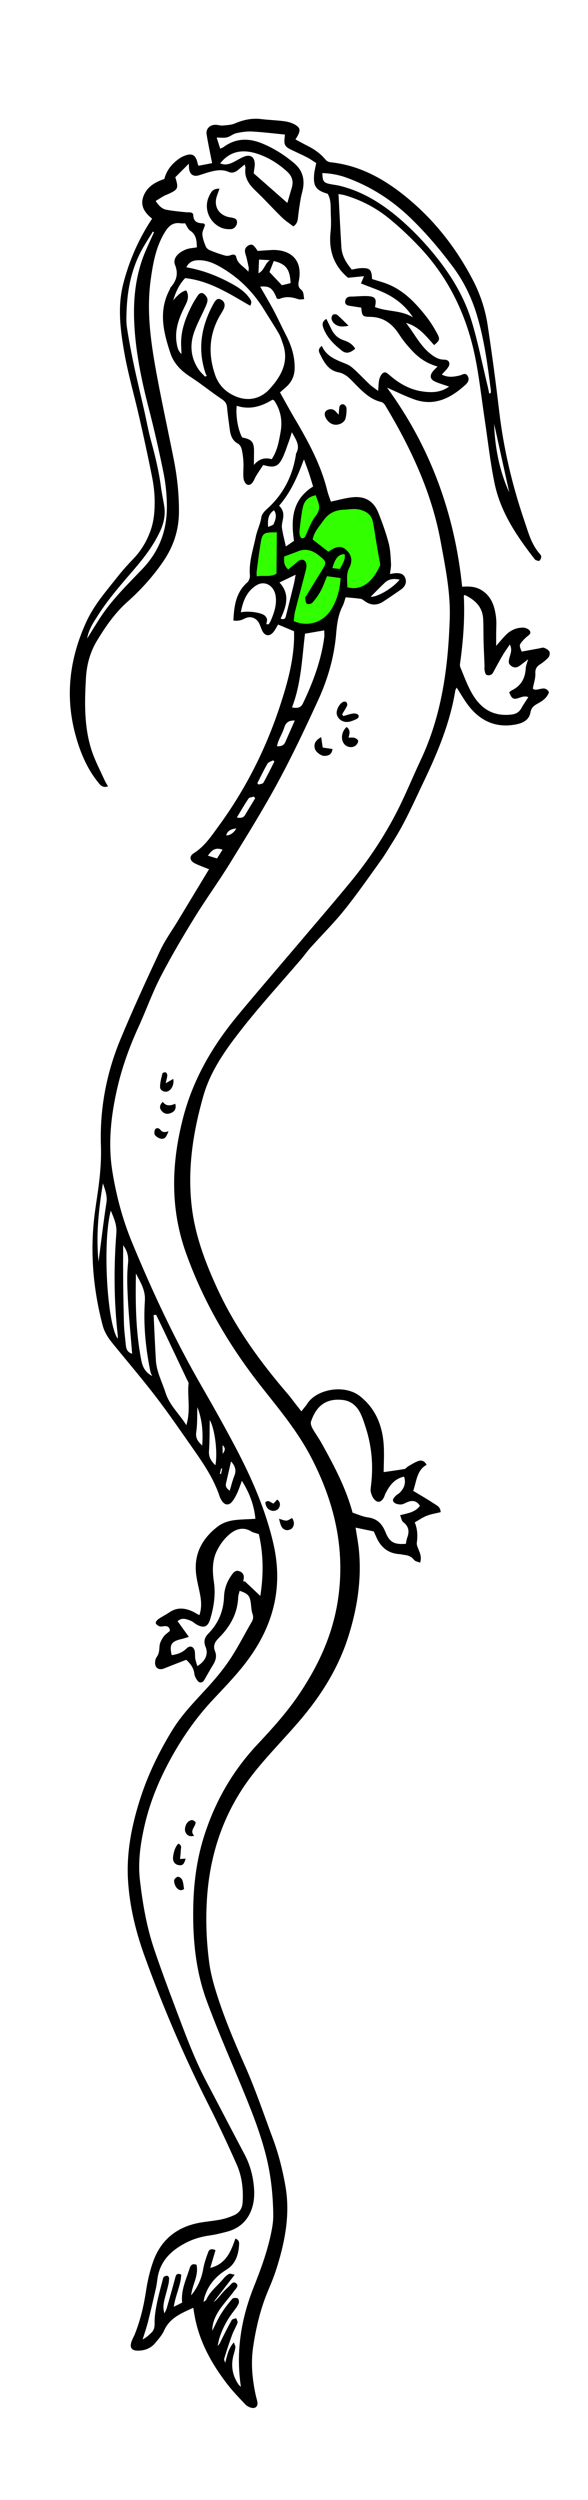 <?xml version="1.0" encoding="UTF-8"?> <svg xmlns="http://www.w3.org/2000/svg" width="1114" height="4730" viewBox="0 0 1114 4730" fill="none"><g clip-path="url(#clip0_2623_1651)"><path d="M573 1187.5L547 1183L547 1156.5L573 1072.5L533.5 1093.5L502.5 1093.5L479 1093.5L479 1053.5L493 1010L525 1000L533.5 1010L536.5 1042.5L564.5 1029L561.5 1010L564.5 965.5L579 939.5L594 929.5L611 929.5L611 943.5L628 958L667.5 953L700 953L714.5 980L727 1023.5L727 1082L682.5 1123.5L647.5 1123.5L620.5 1183L573 1187.5Z" fill="#32FF00"></path><path d="M395.577 1644.48C386.156 1640.71 377.739 1637.69 369.7 1633.79C359.399 1628.89 357.766 1620.21 367.062 1614.3C387.789 1601.35 400.728 1581.36 414.546 1562.5C464.668 1493.98 502.731 1418.91 529.489 1338.57C543.307 1296.83 555.618 1254.08 557.125 1209.44C557.251 1204.54 557.125 1199.51 557.125 1194.35C546.95 1190.08 537.403 1186.05 526.85 1181.65C524.464 1185.68 522.077 1190.58 518.811 1194.86C511.022 1205.29 501.224 1203.91 496.074 1191.84C494.315 1187.69 492.933 1183.29 490.923 1179.26C485.396 1168.58 474.09 1164.8 463.412 1170.34C457.006 1173.73 450.599 1175.37 442.182 1173.98C443.439 1146.45 446.83 1120.67 469.065 1101.43C471.075 1099.67 471.954 1096.53 472.959 1093.76C473.588 1091.88 473.588 1089.74 473.336 1087.73C471.452 1062.71 479.743 1039.2 484.642 1015.31C487.155 1003.11 493.31 991.668 495.069 978.844C495.822 973.563 500.345 967.905 504.741 964.007C535.77 936.597 553.733 902.271 560.391 861.785C560.642 860.276 560.642 858.641 561.27 857.384C569.31 842.799 560.517 831.734 552.979 817.778C550.593 825.196 548.96 830.728 546.95 836.009C543.558 845.439 540.417 854.995 536.272 864.174C527.73 882.908 520.193 886.052 498.712 879.765C494.44 886.177 489.793 893.093 485.396 900.134C483.511 903.151 482.381 906.42 480.622 909.564C477.733 914.593 473.336 919.623 467.558 916.479C464.166 914.593 461.654 908.558 461.277 904.283C460.397 894.853 461.654 885.171 461.277 875.741C460.9 867.317 459.895 858.767 458.011 850.469C457.131 846.445 454.493 841.416 451.227 839.656C439.921 833.746 436.781 823.562 435.273 812.371C433.389 798.415 431.379 784.458 430.123 770.502C429.495 763.209 426.103 759.186 420.199 755.162C405.25 745.229 390.929 734.039 376.357 723.603C369.825 718.95 363.167 714.676 356.509 710.149C341.184 699.713 328.747 686.134 322.969 668.657C309.653 628.799 299.729 588.439 321.461 547.952C322.215 546.695 322.215 544.809 323.22 543.803C334.275 531.229 338.42 518.153 331.637 501.304C327.24 490.24 335.28 478.924 351.862 472.134C358.143 469.494 365.429 469.368 372.966 467.985C372.589 455.914 372.338 444.347 360.278 436.425C356.133 433.659 353.997 427.624 350.605 422.469C348.093 422.469 345.078 422.972 342.189 422.469C325.23 419.829 317.316 430.39 309.904 443.341C294.956 469.745 289.805 498.79 285.66 528.212C276.866 590.45 286.288 651.557 297.594 712.412C307.266 764.215 318.572 815.892 328.873 867.569C335.531 900.637 339.174 933.956 339.048 967.905C339.048 1002.86 328.747 1033.79 309.151 1062.46C289.68 1090.87 266.691 1116.15 241.19 1138.9C217.448 1160.03 200.112 1185.3 183.907 1211.96C170.466 1234.08 164.185 1257.97 162.803 1283.5C160.165 1329.89 159.16 1376.29 173.983 1420.93C180.264 1439.79 189.812 1457.64 197.977 1475.87C199.736 1479.77 202.122 1483.42 204.635 1487.82C194.962 1491.09 190.44 1486.06 186.043 1480.4C165.818 1455.38 153.256 1426.46 144.463 1395.78C122.605 1320.46 130.896 1247.92 163.306 1177C178.129 1144.44 201.494 1118.16 223.226 1090.62C232.522 1078.8 242.698 1067.61 253.124 1056.8C267.57 1041.58 277.997 1023.98 285.032 1004.49C292.066 985.005 293.448 964.258 292.946 943.638C292.569 928.675 290.433 913.587 287.418 898.876C280.132 862.413 272.218 826.076 263.927 789.865C254.632 748.75 242.698 708.137 235.412 666.645C228 624.147 222.473 581.02 233.276 537.893C243.828 496.149 260.536 457.172 283.524 420.835C284.906 418.697 286.288 416.685 288.172 413.668C273.726 402.352 264.43 388.521 272.47 369.535C279.756 352.435 294.579 344.388 311.412 338.604C315.306 322.887 324.728 310.943 337.666 301.387C340.43 299.375 343.445 297.364 346.585 295.98C363.795 288.311 371.207 292.334 374.85 310.943C374.976 311.823 375.855 312.577 376.357 313.583C385.528 311.823 394.698 310.062 401.858 308.679C398.341 290.322 394.321 272.342 391.432 254.111C389.799 243.675 397.587 235.879 408.516 236.131C413.039 236.131 417.561 237.891 421.958 237.514C429.746 236.76 438.163 236.508 445.197 233.49C461.277 226.575 477.482 223.18 495.069 225.318C509.515 227.078 524.087 227.455 538.408 229.341C545.191 230.221 552.351 232.233 558.255 235.502C568.682 241.286 569.561 246.064 564.16 256.5C563.029 258.637 561.647 260.649 559.763 263.792C567.426 267.816 574.209 271.714 581.244 275.234C594.937 281.898 607.122 290.322 616.92 302.267C618.93 304.656 622.573 306.542 625.588 306.919C683.499 312.829 731.486 340.742 774.699 376.953C825.575 419.577 865.648 471.631 896.299 530.601C910.243 557.508 919.665 586.426 924.061 616.351C932.101 669.537 939.261 722.848 945.542 776.285C953.833 848.08 970.29 917.737 993.655 986.01C1001.07 1007.76 1006.85 1030.39 1022.92 1048.25C1024.18 1049.63 1025.56 1051.9 1025.44 1053.53C1025.06 1056.17 1023.93 1059.31 1021.92 1060.95C1020.79 1061.95 1017.4 1060.57 1015.26 1059.82C1014.01 1059.31 1013 1057.93 1012 1056.67C978.455 1013.55 948.055 968.408 936.875 913.965C928.835 875.113 924.564 835.507 918.66 796.277C912.253 754.031 907.856 711.407 898.937 669.663C882.356 592.588 848.438 523.56 793.668 466.099C775.704 447.239 756.61 429.133 736.385 412.788C712.14 393.047 684.378 378.713 654.229 369.661C650.461 368.529 646.567 368.152 641.29 367.02C643.175 401.471 644.682 434.917 646.818 468.236C647.823 483.827 655.486 496.904 666.54 510.106C671.439 509.226 677.218 507.717 682.996 507.34C700.709 506.46 704.226 509.854 704.854 527.96C715.03 531.229 725.707 533.87 735.757 538.019C766.031 550.592 787.638 573.602 807.36 598.623C815.4 608.808 822.309 619.998 828.465 631.44C834.117 641.75 832.736 644.516 822.435 652.94C807.235 635.966 793.165 617.357 769.172 610.945C784.874 630.434 795.552 653.82 815.777 669.663C823.314 675.572 831.103 680.476 841.655 680.476C850.574 680.476 853.965 687.266 849.192 694.684C846.051 699.588 841.529 703.611 837.007 708.641C848.564 714.802 859.87 713.041 871.05 710.401C876.2 709.143 881.476 704.24 885.747 710.904C890.144 717.693 886.752 723.729 881.602 728.255C853.714 753.528 822.812 769.37 784.372 755.539C766.659 749.127 749.575 740.577 733.244 733.41C814.646 844.559 861.377 970.797 875.572 1110.11C889.893 1109.1 901.952 1109.86 913.007 1117.03C931.473 1128.84 937.126 1147.33 939.638 1167.07C941.146 1178.38 939.89 1190.08 940.015 1201.64C940.015 1207.55 940.015 1213.34 940.015 1222.01C947.05 1213.97 951.949 1207.93 957.351 1202.4C966.396 1192.84 977.701 1187.44 990.766 1187.44C995.163 1187.44 1000.94 1189.7 1003.45 1193.09C1007.47 1198.5 1001.69 1201.77 997.926 1204.91C994.911 1207.55 992.022 1210.32 989.384 1213.46C983.48 1220.63 983.605 1221.01 988.253 1232.83C999.434 1230.81 1010.74 1228.68 1022.05 1226.67C1025.06 1226.16 1028.45 1224.65 1030.84 1225.66C1034.61 1227.17 1039.13 1229.56 1040.89 1232.83C1042.27 1235.47 1041.39 1241.13 1039.26 1243.51C1034.73 1248.67 1029.08 1253.2 1023.18 1256.97C1016.64 1261.24 1013.88 1265.52 1014.26 1274.07C1014.76 1283 1011.37 1292.17 1009.48 1302.74C1016.64 1310.53 1032.47 1293.93 1040.01 1309.9C1036.24 1320.59 1027.57 1326.37 1018.28 1331.4C1011.49 1335.05 1006.47 1339.2 1004.96 1348C1002.57 1361.58 991.771 1367.61 979.334 1370.25C943.533 1377.92 913.761 1366.61 890.647 1338.95C881.099 1327.5 873.814 1314.18 865.146 1300.97C864.518 1302.48 863.01 1304.37 862.633 1306.38C852.709 1367.49 829.093 1423.94 802.587 1479.27C784.372 1517.24 767.664 1555.96 744.927 1591.67C737.39 1603.49 730.355 1615.81 722.19 1627.13C699.327 1658.94 676.967 1691.13 652.471 1721.68C632.371 1746.7 609.509 1769.34 588.028 1793.22C581.998 1799.89 576.847 1807.43 570.943 1814.35C533.76 1857.85 494.943 1900.1 459.644 1944.99C428.992 1983.96 399.472 2024.2 385.402 2073.11C365.177 2143.77 354.248 2215.57 364.047 2289.12C371.207 2342.43 390.427 2392.1 412.913 2440.63C446.956 2513.68 493.812 2577.93 546.196 2638.66C550.467 2643.57 554.236 2648.97 558.256 2654.13C562.275 2659.16 566.295 2664.31 570.943 2670.35C575.089 2664.94 579.109 2660.54 582.249 2655.64C600.087 2628.1 652.973 2618.42 682.243 2641.81C704.98 2659.91 718.045 2683.05 723.949 2711.09C728.345 2731.96 727.592 2753.08 727.089 2774.08C727.089 2778.1 726.838 2782 726.838 2785.27C740.405 2783.26 753.469 2781.62 766.408 2779.36C768.921 2778.86 770.931 2775.59 773.443 2774.2C779.473 2770.81 785.503 2766.91 791.909 2764.52C797.813 2762.26 803.843 2763.27 808.24 2771.44C789.522 2781.75 789.397 2802.12 782.865 2820.73C795.175 2828.27 808.114 2835.44 820.299 2843.61C826.455 2847.76 834.997 2850.9 834.746 2861.09C825.575 2863.35 816.656 2864.61 808.491 2867.88C800.703 2870.89 793.668 2875.92 785.754 2880.45C790.779 2892.27 791.658 2905.47 789.648 2919.05C789.146 2922.44 790.904 2926.47 792.286 2929.99C795.301 2937.91 799.446 2945.45 795.929 2956.64C791.658 2954.76 786.633 2954.26 784.623 2951.49C779.473 2944.83 772.941 2942.56 765.152 2941.81C762.64 2941.56 760.253 2940.68 757.74 2940.55C735.129 2939.29 720.683 2927.1 712.266 2906.6C710.884 2903.33 709.377 2900.32 707.995 2897.42C696.94 2895.16 686.388 2892.9 673.701 2890.26C676.087 2906.1 679.102 2921.31 680.358 2936.65C684.881 2990.47 676.715 3042.77 660.636 3094.2C641.542 3155.81 607.876 3208.87 566.295 3257.28C538.785 3289.21 509.138 3319.26 482.758 3352.08C429.495 3418.47 400.602 3495.29 393.065 3580.04C389.171 3624.8 390.553 3669.56 396.457 3713.94C398.592 3729.79 402.487 3745.5 407.009 3760.84C422.083 3811.51 442.559 3859.92 464.04 3908.33C484.014 3953.21 499.717 4000.11 516.927 4046.13C527.856 4075.43 535.393 4105.48 540.794 4136.28C549.713 4187.84 540.669 4237.37 525.72 4286.29C520.946 4302.13 514.917 4317.59 508.384 4332.81C493.687 4367.26 485.145 4403.34 479.617 4440.18C474.969 4471.49 477.984 4502.3 484.768 4532.98C485.647 4536.87 487.029 4540.77 487.657 4544.67C488.913 4552.59 484.265 4557.49 476.351 4555.61C472.206 4554.6 467.684 4552.34 464.794 4549.2C453.112 4536.87 441.178 4524.55 430.751 4511.1C401.356 4473 378.116 4431.51 369.072 4383.48C368.067 4378.07 367.187 4372.66 366.182 4366.38C343.948 4376.56 321.713 4385.11 310.784 4409.63C307.015 4418.18 300.232 4425.47 294.202 4432.89C286.037 4442.82 274.857 4447.23 262.294 4447.48C249.104 4447.85 244.959 4441.69 249.481 4429.37C250.989 4425.1 253.375 4421.2 255.134 4417.05C265.686 4390.77 272.218 4363.61 276.49 4335.7C279.379 4316.46 283.65 4297.1 290.182 4278.87C304.88 4237.63 335.154 4213.36 378.116 4205.44C391.432 4203.05 404.999 4202.04 418.189 4199.4C426.983 4197.64 435.65 4194.75 443.69 4191.1C453.488 4186.7 458.89 4178.41 459.644 4167.34C461.277 4142.32 458.513 4117.8 448.338 4095.04C431.254 4056.57 413.416 4018.35 394.321 3980.75C348.721 3890.6 309.025 3797.81 274.605 3702.88C257.395 3655.6 245.336 3606.82 242.446 3556.15C239.557 3505.22 249.104 3456.19 264.179 3407.91C279.002 3360.25 300.609 3315.49 326.738 3272.99C344.45 3244.2 368.067 3220.06 390.804 3195.29C406.758 3177.94 422.083 3159.83 435.148 3140.34C450.473 3117.46 462.784 3092.69 476.728 3068.93C479.743 3063.77 480.497 3059.37 478.361 3053.33C476.1 3046.8 476.1 3039.5 475.095 3032.59C473.336 3019.13 469.568 3014.99 453.991 3009.83C452.986 3014.11 451.353 3018.38 451.227 3022.66C449.845 3052.96 436.027 3077.48 415.174 3098.35C407.511 3106.02 402.863 3113.31 407.511 3124.63C410.903 3132.92 408.893 3141.35 404.12 3149.14C398.09 3158.83 392.563 3169.01 386.784 3178.94C383.895 3183.97 378.116 3184.98 374.473 3180.2C371.458 3176.3 368.695 3171.52 368.192 3166.75C366.936 3155.93 361.283 3148.26 352.867 3140.34C339.3 3145.62 324.979 3151.03 310.784 3156.81C301.739 3160.46 294.076 3156.44 293.825 3146.75C293.699 3142.98 294.579 3138.33 296.714 3135.31C301.614 3128.77 301.739 3121.86 302.242 3114.32C302.619 3108.41 306.136 3102.12 309.653 3096.96C312.668 3092.56 317.567 3089.55 321.838 3085.65C321.587 3079.11 318.07 3076.09 311.286 3076.72C308.271 3076.97 305.005 3077.98 302.367 3077.1C299.478 3076.09 295.835 3073.58 295.081 3071.06C294.579 3069.05 297.468 3065.15 299.855 3063.52C306.764 3058.74 314.427 3054.97 321.336 3050.32C334.903 3041.14 348.721 3042.02 362.916 3048.05C367.439 3049.94 371.71 3052.71 377.739 3055.97C382.262 3042.52 381.508 3029.95 379.121 3017.25C376.609 3003.92 372.966 2990.72 371.458 2977.39C367.313 2940.05 383.015 2911.13 411.782 2888.75C422.335 2880.45 435.022 2876.93 448.212 2875.67C459.644 2874.54 471.201 2874.41 483.888 2873.66C481.502 2848.51 473.085 2825.13 458.262 2801.74C454.87 2810.79 452.483 2818.21 449.217 2825.25C446.454 2831.04 443.313 2837.07 439.168 2841.85C433.138 2848.76 425.601 2847.63 420.702 2840.09C419.068 2837.57 417.31 2834.93 416.43 2832.17C405.501 2798.72 386.156 2770.05 366.182 2741.64C342.943 2708.44 319.954 2674.87 295.333 2642.69C268.45 2607.73 239.683 2574.16 211.921 2539.96C204.007 2530.15 197.6 2519.59 194.334 2507.14C175.868 2436.36 170.089 2364.69 180.013 2291.89C181.269 2282.96 182.526 2274.03 183.907 2264.98C188.807 2232.67 192.324 2200.73 191.193 2167.66C188.807 2098.63 201.369 2031.37 227.749 1967.49C251.365 1910.53 277.243 1854.46 303.372 1798.63C312.417 1779.27 325.23 1761.54 336.41 1743.18C356.133 1710.62 375.729 1678.05 396.457 1643.85L395.577 1644.48ZM456.378 4515.88C446.454 4449.36 456.88 4387 480.874 4326.77C493.561 4294.96 505.37 4263.02 512.656 4229.58C515.419 4216.88 517.932 4203.8 517.68 4190.85C517.303 4152.63 513.158 4114.53 503.736 4077.44C491.426 4029.16 472.331 3983.14 453.237 3937.25C432.133 3886.7 410.275 3836.41 391.432 3785.11C370.956 3729.28 365.177 3670.82 366.057 3611.59C366.685 3565.7 372.212 3520.31 385.905 3476.43C406.506 3410.29 439.796 3351.58 487.406 3300.78C516.927 3269.35 545.819 3237.41 569.687 3201.07C604.986 3147.51 630.613 3091.18 640.286 3026.8C654.732 2930.11 633.376 2841.35 589.033 2756.48C563.532 2707.56 528.232 2665.57 494.441 2622.69C434.017 2545.87 385.402 2463.14 352.364 2370.72C321.713 2285.22 324.853 2199.47 347.088 2114.1C364.8 2045.83 399.095 1984.84 443.439 1929.77C456.001 1914.18 469.065 1898.84 482.004 1883.5C509.264 1851.31 536.775 1819.25 564.034 1787.19C598.077 1746.95 632.623 1707.1 666.038 1666.36C698.196 1627 726.461 1584.63 749.952 1539.62C767.162 1506.68 780.98 1472.1 796.808 1438.53C837.007 1353.66 849.066 1262.75 852.081 1170.34C853.714 1121.3 843.79 1073.4 834.997 1025.37C818.038 931.819 778.342 847.702 729.978 767.232C728.345 764.466 725.456 761.323 722.692 760.694C702.593 756.168 688.649 742.463 674.831 728.632C664.907 718.699 656.114 707.257 641.416 704.491C621.317 700.593 613.654 684.751 605.74 668.909C603.479 664.382 602.725 659.478 609.76 654.449C618.93 675.698 638.904 681.482 657.747 689.403C663.525 691.918 668.676 696.57 673.449 700.971C682.62 709.521 691.162 718.699 700.332 727.249C704.854 731.398 710.005 734.793 716.411 739.571C717.291 730.267 717.039 723.603 718.673 717.442C719.803 713.041 722.441 707.76 725.958 705.497C730.606 702.605 734.626 706.88 738.772 710.401C756.484 725.74 776.458 737.182 800.074 740.577C817.536 743.092 834.746 743.092 850.825 731.398C841.027 728.004 831.982 725.614 823.691 721.717C815.023 717.693 813.893 710.904 819.546 703.36C821.932 700.09 825.198 697.45 828.967 693.426C808.617 687.894 793.542 677.207 780.729 663.502C771.81 654.072 763.393 643.887 756.359 632.948C743.294 612.579 726.587 599.88 701.337 599.503C686.263 599.251 686.137 597.869 684.378 582.026C677.218 580.894 669.806 579.763 662.52 578.631C657.747 577.877 653.224 576.116 653.978 570.207C654.606 564.8 657.747 561.28 664.028 561.154C674.077 561.154 684.127 559.897 694.051 560.148C711.135 560.525 714.025 564.675 710.382 580.894C733.621 590.199 760.253 586.427 782.362 600.509C771.182 582.906 756.107 569.453 739.023 559.645C722.064 549.964 702.844 544.054 683.876 536.259C685.509 532.487 687.142 528.589 689.654 522.554C678.097 523.685 668.424 524.691 659.38 525.571C632.246 502.813 622.573 473.769 626.216 439.318C627.472 427.876 627.221 416.182 626.719 404.615C626.216 391.79 627.723 378.336 620.814 366.643C598.58 360.231 593.052 352.309 595.188 329.3C595.816 322.888 597.575 316.601 599.082 308.554C593.932 305.285 588.279 301.136 582.249 297.992C572.074 292.711 561.396 288.059 551.095 283.03C539.538 277.372 537.779 273.6 539.287 260.146C539.538 258.386 539.538 256.625 539.789 254.614C518.434 252.476 497.958 249.962 477.482 248.83C467.683 248.327 457.508 249.836 447.71 251.973C441.554 253.357 436.153 258.386 429.997 259.895C424.093 261.278 417.561 260.272 410.526 260.272C412.913 267.816 414.923 274.354 417.184 281.269C419.822 280.012 421.832 279.509 423.339 278.378C446.202 261.404 470.824 260.901 496.199 271.211C518.56 280.389 538.91 293.214 557.376 308.805C572.576 321.63 577.601 338.227 573.832 357.59C572.702 363.5 570.818 369.283 569.813 375.193C567.803 387.012 565.918 398.831 564.662 410.776C564.034 417.44 563.029 423.475 555.743 428.379C548.332 422.595 540.292 417.565 533.76 411.027C516.926 394.556 501.098 376.953 484.014 360.734C471.326 348.663 462.407 335.838 465.045 317.481C465.297 316.098 464.292 314.589 463.412 311.194C459.016 314.966 455.373 317.984 451.73 321.001C446.454 325.528 440.173 328.294 433.64 325.402C421.706 320.121 410.024 322.007 398.341 325.025C391.055 326.911 384.02 329.551 376.86 331.689C366.936 334.707 360.152 330.557 358.394 320.498C357.891 317.858 358.017 315.218 357.766 309.685C347.842 319.618 339.802 327.666 332.139 335.335C338.671 356.584 337.666 358.722 317.316 367.775C315.055 368.781 312.542 369.535 310.407 370.792C305.382 373.684 300.608 376.827 294.956 380.222C300.734 389.275 306.889 395.311 315.557 396.945C327.742 399.208 340.179 400.34 352.615 401.597C358.017 402.1 365.805 400.214 366.182 407.381C366.936 420.96 375.352 422.092 385.402 422.72C386.533 422.72 387.538 424.607 388.543 425.487C386.658 431.648 383.015 437.683 383.392 443.467C383.895 451.262 386.91 459.184 389.924 466.476C391.181 469.62 394.949 472.511 398.215 473.769C407.511 477.541 416.933 480.935 426.606 483.576C429.997 484.582 434.394 483.953 437.66 482.57C442.434 480.684 446.705 481.941 447.458 486.091C450.096 499.419 461.905 503.945 470.573 514.13C470.949 510.106 471.578 508.094 471.201 506.208C469.442 497.91 467.809 489.486 465.297 481.439C463.035 474.397 463.412 468.865 470.321 464.59C477.859 460.064 481.25 465.219 485.019 470.123C486.15 471.631 487.154 473.392 488.034 474.775C496.702 474.146 504.616 473.643 512.655 473.14C544.186 471.003 575.465 486.342 565.918 532.864C564.662 538.899 565.29 543.551 570.064 547.7C571.948 549.209 573.707 551.473 574.335 553.736C575.466 557.634 575.591 561.908 576.219 566.058C572.451 566.058 568.305 567.189 565.039 566.058C553.231 562.034 541.799 560.274 529.865 565.429C528.358 566.058 526.097 565.178 524.589 565.052C516.424 544.809 510.897 540.785 492.933 542.294C501.35 557.131 510.143 571.716 518.183 586.678C526.599 602.646 534.136 619.117 542.427 635.211C552.226 654.323 558.381 674.063 558.256 695.815C558.256 711.532 552.226 723.98 540.292 733.787C537.026 736.554 533.885 739.445 530.493 742.463C539.789 759.06 548.08 774.525 556.999 789.613C582.877 833.369 607.499 877.627 619.809 927.544C621.694 935.214 624.709 942.632 626.844 949.045C641.542 946.027 655.109 942.003 668.801 940.746C692.418 938.609 708.246 948.542 717.039 970.671C724.451 989.28 731.235 1008.27 736.385 1027.63C739.651 1040.08 740.028 1053.4 740.782 1066.35C741.159 1072.64 739.651 1078.93 738.772 1085.97C743.043 1085.34 746.058 1084.71 748.947 1084.46C760.127 1083.83 765.655 1086.85 768.167 1094.9C770.554 1102.44 767.664 1109.86 759.499 1115.52C748.445 1123.19 737.264 1130.98 725.959 1138.27C714.15 1145.94 702.342 1145.57 690.91 1137.27C688.524 1135.63 686.011 1133.37 683.373 1132.99C674.077 1131.61 664.656 1130.98 654.857 1130.1C652.973 1135.63 651.717 1141.67 648.953 1146.95C640.914 1162.79 638.527 1179.39 637.019 1197.24C633.502 1241.63 621.317 1284.38 602.725 1324.74C578.606 1377.17 553.984 1429.48 526.474 1480.15C498.335 1532.2 466.93 1582.49 435.901 1632.91C414.295 1667.99 389.924 1701.31 368.443 1736.27C345.832 1772.98 323.848 1810.2 304 1848.55C288.172 1879.23 276.615 1912.17 262.169 1943.6C245.21 1980.69 231.392 2018.92 222.222 2058.65C210.288 2110.45 204.383 2163.26 212.8 2215.82C220.086 2261.33 231.894 2306.35 249.607 2349.35C288.549 2443.65 331.762 2535.94 382.89 2624.33C404.245 2661.29 425.098 2698.51 445.072 2736.23C476.1 2794.95 502.857 2855.18 517.932 2920.56C538.659 3010.33 514.037 3087.28 457.383 3156.31C440.549 3176.81 422.083 3196.04 403.868 3215.41C373.091 3248.1 347.339 3284.56 325.481 3323.79C302.619 3364.78 284.529 3407.65 273.977 3453.55C266.063 3488 261.038 3522.7 265.184 3558.16C270.334 3602.16 277.871 3645.79 292.066 3687.92C305.257 3726.89 319.703 3765.49 334.275 3804.09C351.485 3849.74 368.318 3895.5 391.181 3938.76C415.3 3984.52 439.042 4030.42 463.287 4076.06C474.593 4097.43 480.246 4120.19 481.502 4143.95C483.26 4177.4 469.693 4212.23 429.997 4222.41C419.32 4225.18 408.642 4227.94 397.713 4229.45C381.131 4231.72 365.303 4236.37 350.48 4244.29C323.597 4258.62 303.372 4278.36 298.473 4310.17C297.594 4316.08 296.966 4322.12 295.709 4328.03C290.81 4349.53 285.911 4371.03 280.509 4392.4C277.62 4403.85 273.726 4415.04 270.209 4426.35C276.741 4423.08 281.389 4418.56 286.037 4414.28C291.564 4409.25 293.071 4403.6 292.946 4395.67C292.569 4383.85 294.579 4371.78 296.84 4359.97C299.855 4344.75 304 4329.79 307.895 4314.7C308.523 4312.31 308.9 4309.42 310.533 4307.91C311.914 4306.4 314.929 4305.65 317.065 4305.9C318.321 4306.03 320.331 4308.67 320.331 4310.17C320.331 4314.2 319.954 4318.22 319.075 4322.12C316.939 4331.42 314.176 4340.6 311.914 4349.78C309.905 4357.95 308.146 4366.13 311.538 4376.94C313.548 4372.54 315.055 4370.15 315.809 4367.51C321.462 4347.77 327.114 4328.03 332.391 4308.16C333.898 4302.38 336.913 4300.87 343.32 4303.51C342.691 4323.63 332.516 4341.99 329.25 4364.49C336.285 4360.97 340.681 4358.83 345.078 4356.57C342.566 4332.81 352.741 4312.69 359.273 4291.69C361.032 4285.91 364.424 4281.88 372.338 4285.03C376.86 4305.65 363.921 4323.25 362.163 4342.87C374.473 4328.03 381.885 4311.31 385.151 4292.19C387.035 4281.51 390.804 4270.95 394.573 4260.76C396.582 4255.23 401.482 4254.22 408.265 4257.37C404.999 4268.56 401.859 4279.24 398.341 4290.94C428.113 4283.64 437.535 4259.63 445.951 4235.49C453.865 4238.51 453.237 4243.66 452.86 4248.69C451.604 4267.17 445.323 4284.27 429.495 4293.95C408.893 4306.53 394.573 4323 387.538 4345.88C386.784 4348.4 386.407 4351.04 385.528 4355.31C388.417 4353.05 390.176 4352.42 390.678 4351.29C397.964 4334.69 412.787 4324.38 423.716 4310.8C426.48 4307.41 430.123 4304.27 434.017 4302.25C436.153 4301.25 439.545 4302.88 444.695 4303.76L404.497 4355.69C410.652 4351.67 414.672 4345.88 419.194 4340.73C423.716 4335.45 428.616 4330.42 433.892 4325.77C437.66 4322.37 441.303 4315.08 447.333 4319.98C453.363 4325.01 446.956 4330.04 443.941 4334.06C435.902 4345 426.857 4355.19 418.817 4366C407.386 4381.21 401.733 4396.81 402.235 4409.88C407.637 4399.19 412.411 4388.13 418.692 4378.07C424.973 4367.89 432.384 4358.33 440.173 4349.28C441.806 4347.39 447.71 4347.27 450.474 4348.65C452.232 4349.4 453.363 4355.06 452.358 4357.58C450.348 4362.61 447.082 4367.26 443.69 4371.53C431.505 4387.12 421.958 4404.1 415.928 4422.96C414.295 4427.99 413.541 4433.39 412.285 4438.55C416.682 4434.65 418.064 4429.87 420.325 4425.47C426.354 4413.4 432.384 4401.33 439.042 4389.64C440.298 4387.5 444.695 4387.12 447.584 4385.99C448.464 4389.01 450.85 4392.53 449.971 4395.05C447.207 4402.59 442.811 4409.38 440.047 4416.92C434.52 4431.89 429.495 4447.1 424.847 4462.31C424.093 4464.7 425.978 4467.85 426.606 4470.61C430.374 4456.91 432.384 4443.83 443.062 4431.76C444.444 4436.16 446.202 4438.8 445.951 4441.19C445.323 4446.09 443.816 4451 442.434 4455.77C436.99 4476.31 440.34 4495.17 452.483 4512.36C452.986 4513.11 453.865 4513.61 456.503 4515.88L456.378 4515.88ZM388.166 712.79C389.422 712.161 390.553 711.658 391.809 711.029C391.055 709.772 390.176 708.515 389.673 707.131C373.719 660.861 381.257 617.106 404.245 575.11C409.396 565.68 413.164 563.795 419.068 567.064C425.601 570.71 427.359 577.122 423.465 585.295C421.581 589.318 418.943 593.091 416.682 596.988C395.703 633.326 394.196 671.297 407.888 710.275C413.039 724.986 422.837 736.679 435.901 744.6C465.171 762.203 492.305 755.917 510.394 736.428C531.875 713.041 548.332 685.128 535.895 650.3C533.508 643.762 531.624 636.972 528.232 631.062C519.69 616.351 510.269 602.144 501.35 587.558C480.371 552.981 452.86 525.32 417.687 505.202C405.753 498.287 393.442 493.006 379.624 492.377C369.197 492 358.896 493.509 353.118 505.705C381.508 510.735 407.26 520.165 431.882 532.99C446.579 540.66 461.151 548.706 471.452 562.412C474.718 566.686 478.487 570.836 473.964 578.506C434.645 555.748 396.708 531.104 350.731 526.2C339.551 538.019 333.144 551.724 328.119 568.321C337.834 556.754 346.083 550.467 352.866 549.461C353.62 551.095 354.625 552.73 355.128 554.616C358.394 565.303 352.866 573.979 348.47 583.032C338.169 604.029 330.632 625.782 334.777 649.671C335.908 656.335 336.913 663.25 343.822 669.914C343.571 659.73 342.817 651.934 343.194 644.139C344.199 621.129 352.364 600.006 362.539 579.763C366.057 572.596 370.328 565.806 374.724 559.142C377.488 554.993 381.885 552.604 386.281 555.999C389.422 558.514 392.814 562.663 393.065 566.309C393.442 570.961 391.306 575.991 389.296 580.517C382.262 596.486 373.594 611.951 367.815 628.422C359.148 652.94 361.409 676.955 376.232 698.959C379.624 703.988 384.397 708.137 388.543 712.664L388.166 712.79ZM667.796 2861.97C677.846 2865.11 687.142 2869.64 696.815 2870.89C714.527 2873.16 723.949 2883.09 730.355 2898.93C738.018 2918.17 747.314 2922.7 768.921 2920.94C769.8 2916.91 770.177 2912.89 771.559 2909.12C775.955 2897.42 774.448 2887.87 763.896 2879.82C760.755 2877.43 760.127 2871.77 757.992 2866.74C773.066 2863.1 786.633 2861.09 795.552 2849.14C789.774 2839.59 781.86 2838.08 772.187 2841.85C768.041 2843.48 763.896 2846.38 759.625 2846.5C755.228 2846.63 749.324 2845.5 746.435 2842.48C741.787 2837.83 746.56 2833.3 750.078 2829.78C752.213 2827.64 755.102 2826.38 757.238 2824.37C765.403 2816.07 769.674 2806.52 765.529 2793.82C747.691 2797.59 738.395 2810.16 730.858 2824.62C728.973 2828.14 728.22 2832.29 725.959 2835.44C721.311 2842.35 715.532 2843.48 709.754 2837.57C706.236 2833.93 703.849 2828.4 702.593 2823.37C701.463 2819.22 702.593 2814.44 702.97 2809.91C707.492 2772.95 704.352 2736.74 693.046 2701.4C689.654 2690.97 686.388 2680.28 681.112 2670.72C674.58 2659.03 664.028 2650.61 650.21 2648.85C618.051 2644.95 599.208 2659.66 589.158 2689.84C588.028 2693.36 589.912 2698.51 591.796 2702.16C597.198 2711.84 603.73 2720.77 609.132 2730.32C632.623 2772.44 655.234 2814.94 667.922 2861.72L667.796 2861.97ZM880.22 1125.58C879.341 1126.71 878.713 1127.08 878.713 1127.34C880.848 1170.09 877.582 1212.58 871.678 1254.96C871.301 1257.34 871.175 1260.11 872.055 1262.25C878.21 1277.09 883.738 1292.17 891.149 1306.38C907.228 1337.31 930.468 1356.17 968.28 1352.02C978.329 1350.89 983.731 1347.24 988.128 1339.32C991.896 1332.53 996.419 1326.12 1000.94 1319.08C995.163 1316.31 989.258 1318.33 983.103 1320.46C972.677 1324.11 969.41 1322.1 964.762 1309.9C966.144 1308.77 967.4 1307.26 969.159 1306.38C986.872 1297.96 995.037 1283.75 996.042 1264.51C996.293 1258.98 998.931 1253.57 1000.56 1247.41C994.786 1251.81 989.51 1256.21 983.857 1260.11C978.204 1264.01 972.551 1263.63 967.275 1258.98C962.753 1255.08 963.632 1250.93 964.888 1245.53C966.647 1237.86 971.295 1229.81 965.893 1219.37C960.491 1227.42 955.718 1233.83 951.824 1240.62C945.794 1250.93 940.141 1261.62 934.362 1272.18C931.473 1277.59 926.197 1278.72 921.675 1276.83C919.414 1275.83 918.534 1270.55 917.906 1267.03C917.404 1264.26 918.157 1261.24 917.906 1258.23C917.404 1243.26 916.524 1228.3 916.147 1213.34C915.771 1199.26 916.148 1185.17 915.394 1171.22C914.138 1147.96 899.691 1134.75 880.22 1125.58ZM490.672 2902.7C484.517 2900.57 479.869 2899.81 476.1 2897.55C459.895 2887.62 445.323 2893.53 433.389 2904.09C424.219 2912.13 416.43 2922.82 411.029 2933.89C401.858 2952.37 402.235 2972.74 405.25 2992.98C408.768 3017.37 405.125 3041.01 397.964 3064.27C393.568 3078.36 385.779 3081 372.589 3073.7C368.695 3071.44 365.303 3068.05 361.158 3066.41C353.118 3063.39 344.576 3059.62 336.536 3067.42C343.696 3077.35 350.229 3086.4 357.766 3096.96C351.736 3098.85 348.093 3100.11 344.324 3100.99C324.476 3105.39 320.457 3111.55 325.356 3131.67C335.908 3130.03 345.455 3126.89 353.369 3118.97C360.153 3112.3 367.439 3115.2 369.072 3124.75C369.825 3129.15 369.197 3133.8 369.951 3138.21C370.705 3142.86 372.463 3147.26 373.845 3152.29C388.794 3143.49 395.201 3129.66 389.673 3116.45C385.277 3106.02 387.287 3098.35 394.698 3090.8C413.918 3071.31 423.591 3047.93 424.47 3020.52C424.973 3006.44 429.746 2992.98 438.037 2981.16C441.806 2975.76 445.7 2969.85 453.74 2972.86C461.905 2976.01 463.161 2982.42 461.026 2990.22C460.774 2990.97 461.779 2991.98 462.156 2992.86C462.533 2992.35 463.035 2991.98 463.412 2991.47C473.085 3000.53 482.632 3009.58 493.184 3019.51C499.34 2980.16 499.34 2941.56 490.421 2902.7L490.672 2902.7ZM720.431 1068.74C717.291 1050.76 714.527 1035.55 712.015 1020.34C710.13 1009.02 708.749 997.578 706.236 986.388C703.347 973.814 694.177 967.528 682.117 964.384C671.565 961.618 661.39 964.007 650.963 964.384C634.507 965.013 622.447 971.299 613.026 984.501C604.735 996.195 594.685 1006.88 592.424 1020.84L622.196 1043.97C638.276 1032.15 648.325 1031.9 658.5 1042.97C667.168 1052.4 667.294 1063.71 661.892 1073.9C655.109 1086.47 658.375 1098.92 657.998 1111.12C684.253 1118.16 705.985 1102.19 720.557 1068.74L720.431 1068.74ZM291.689 439.695C291.061 439.192 290.308 438.563 289.68 438.06C283.147 448.748 276.238 459.184 270.208 469.997C249.481 506.711 241.316 546.82 239.808 588.438C239.431 599 238.929 609.687 240.562 619.998C244.205 643.761 248.727 667.525 253.752 691.163C259.908 720.208 266.942 749.001 273.475 777.795C277.62 795.9 280.761 814.257 285.66 832.111C293.699 861.659 301.111 891.332 305.005 921.886C306.638 934.208 309.402 946.404 311.286 958.6C313.673 975.071 310.03 990.914 303.121 1005.5C290.81 1032.03 272.972 1055.16 254.003 1077.29C230.136 1105.08 205.765 1132.62 186.043 1163.55C177.626 1176.75 168.205 1189.95 165.064 1208.18C174.36 1193.35 182.274 1180.14 190.816 1167.19C213.051 1133.5 242.069 1105.46 269.706 1076.54C302.367 1042.34 316.688 1002.48 316.185 956.589C315.934 936.094 313.924 915.348 309.904 895.23C301.613 853.864 292.192 812.749 281.64 771.885C267.57 717.316 256.139 662.37 254.129 605.79C252.496 561.154 257.772 517.65 275.233 476.158C280.509 463.836 286.288 451.64 291.815 439.443L291.689 439.695ZM926.825 744.475C927.705 744.349 928.584 744.098 929.589 743.972C929.714 742.212 930.217 740.451 929.966 738.691C923.81 690.283 917.404 642.001 903.209 595.103C893.285 562.663 878.713 532.612 858.362 505.202C833.992 472.511 807.863 441.706 778.593 413.29C742.666 378.462 701.714 352.183 654.606 335.461C640.411 330.431 625.714 328.043 610.639 327.414C611.267 343.382 612.9 345.646 625.462 348.286C631.869 349.543 638.401 350.172 644.682 351.807C686.891 362.368 722.818 384.623 755.605 412.536C775.076 429.133 793.04 447.113 809.998 466.35C847.056 508.723 877.833 555.119 894.038 609.31C905.595 647.785 913.384 687.266 922.805 726.243C924.313 732.279 925.569 738.314 926.825 744.349L926.825 744.475ZM619.558 1090.12C614.91 1101.18 611.895 1110.24 607.373 1118.53C603.102 1126.33 597.7 1133.75 591.796 1140.41C589.912 1142.55 583.631 1143.81 581.621 1142.42C579.108 1140.66 578.732 1135.63 578.229 1131.86C577.978 1130.23 579.611 1128.22 580.742 1126.58C591.168 1109.48 601.595 1092.51 612.147 1075.53C617.674 1066.61 618.176 1062.83 610.514 1056.17C597.449 1044.6 583.38 1035.42 564.537 1043.09C555.869 1046.61 546.95 1049.76 538.408 1052.9C537.779 1062.33 537.779 1070.13 546.07 1077.42C552.226 1072.26 558.381 1067.49 564.285 1062.33C570.818 1056.67 578.355 1058.43 580.239 1066.73C581.118 1070.88 580.239 1075.66 579.108 1079.81C572.576 1105.58 565.542 1131.11 559.009 1156.88C557.502 1162.92 557.251 1169.33 556.497 1175.11C584.259 1187.31 613.905 1177.13 629.105 1150.72C638.904 1133.75 644.18 1114.89 645.31 1093.64C636.894 1092.51 628.728 1091.38 619.809 1090.24L619.558 1090.12ZM448.463 767.61C446.328 787.224 450.85 813.126 458.764 827.711C477.607 831.232 481.627 836.512 481.25 856.253C481.125 863.168 481.125 870.083 480.999 879.639C491.426 867.443 502.606 865.305 514.791 868.826C525.594 852.606 528.484 834.752 531.624 817.024C535.476 795.397 531.498 775.741 519.69 758.054C519.188 757.3 518.057 757.174 516.298 756.168C495.697 768.993 473.336 775.908 448.463 767.736L448.463 767.61ZM295.709 2487.53C294.202 2487.78 292.694 2487.91 291.061 2488.16C292.443 2516.57 293.699 2545.12 295.333 2573.53C296.589 2595.54 307.141 2614.77 313.673 2635.27C321.21 2659.03 339.551 2674.62 352.992 2696.5C361.66 2668.59 354.625 2642.81 357.263 2617.54C357.515 2615.4 355.505 2613.01 354.5 2610.75C339.048 2578.18 323.597 2545.62 308.146 2513.05C304.126 2504.63 299.98 2496.21 295.835 2487.78L295.709 2487.53ZM544.437 383.994C547.452 373.559 549.965 364.38 552.728 355.453C556.497 343.005 553.356 333.072 543.684 324.396C527.479 309.811 509.389 298.244 488.788 291.328C461.528 282.15 436.655 284.539 417.184 309.057C427.234 313.583 435.901 310.063 444.444 305.662C450.599 302.393 456.629 298.495 463.161 296.106C474.467 291.957 482.004 296.986 482.632 309.182C482.883 315.092 481.376 321.002 480.622 327.917C501.224 346.023 522.203 364.38 544.563 384.12L544.437 383.994ZM577.852 1198.88C572.199 1245.15 570.692 1293.18 553.231 1338.44C562.904 1340.33 569.813 1339.45 573.832 1331.03C592.927 1291.17 608.378 1250.18 614.282 1206.05C614.91 1201.52 614.282 1196.74 614.282 1192.72C601.595 1194.86 590.414 1196.74 577.727 1199L577.852 1198.88ZM528.86 956.966C536.398 964.007 537.779 972.179 536.272 980.981C535.393 986.765 533.383 992.926 534.136 998.584C535.77 1010.28 538.91 1021.72 541.548 1033.92C545.945 1030.9 551.472 1027.13 556.999 1023.35C550.97 982.364 553.608 945.147 593.178 920.503C590.791 912.707 588.404 904.534 585.766 896.487C583.003 888.315 579.988 880.393 575.842 869.077C563.406 902.523 550.844 931.316 528.735 956.84L528.86 956.966ZM223.101 2532.79C223.101 2530.03 223.352 2528.14 223.101 2526.51C215.815 2462.01 215.438 2397.38 220.463 2332.75C221.593 2317.29 215.941 2305.09 209.911 2290.5C194.083 2348.22 202.499 2504.88 223.101 2532.92L223.101 2532.79ZM504.49 1181.15C505.998 1181.15 507.631 1181.15 509.138 1181.15C510.52 1178.76 512.027 1176.5 513.158 1173.98C519.439 1159.15 524.715 1143.93 522.203 1127.46C519.188 1107.85 501.601 1097.79 486.15 1107.22C467.181 1118.79 460.272 1137.27 456.252 1158.52C468.311 1155.75 490.044 1158.01 499.591 1163.3C502.355 1164.8 504.867 1168.07 505.746 1171.09C506.5 1174.11 504.993 1177.88 504.49 1181.28L504.49 1181.15ZM524.338 1007.26C498.209 1007.01 496.827 1007.89 493.059 1031.9C490.421 1048.63 488.285 1065.47 486.15 1082.32C485.898 1084.71 486.275 1087.1 486.401 1090.5C499.717 1087.98 513.032 1092.63 523.836 1085.21C524.087 1058.43 524.212 1032.78 524.464 1007.13L524.338 1007.26ZM288.423 2603.58C287.293 2600.94 285.534 2598.43 285.032 2595.54C275.861 2551.28 271.465 2506.26 274.48 2461.25C275.861 2440.25 265.686 2425.79 257.521 2409.32C256.516 2464.65 257.018 2519.59 267.696 2573.78C270.083 2585.73 274.856 2596.54 288.549 2603.58L288.423 2603.58ZM250.36 2561.46C250.109 2557.94 249.858 2555.05 249.607 2552.16C247.094 2520.22 243.828 2488.28 242.195 2456.22C241.065 2434.22 240.185 2412.09 242.572 2390.21C243.954 2376.76 240.939 2366.45 233.402 2356.14C232.899 2405.3 233.527 2454.34 234.784 2503.25C235.16 2517.2 237.045 2531.29 238.427 2545.24C239.18 2552.53 241.441 2558.7 250.486 2561.34L250.36 2561.46ZM570.566 1017.95C577.35 1019.71 578.104 1015.05 580.113 1010.91C585.515 999.212 589.912 986.513 597.826 976.58C605.112 967.402 606.368 959.355 602.599 949.296C601.092 945.272 599.71 941.249 598.203 936.974C585.264 939.614 576.973 946.781 574.209 958.223C571.194 970.796 569.813 983.747 568.305 996.572C567.551 1003.74 565.667 1011.53 570.566 1017.95ZM186.671 2387.07C191.821 2348.09 195.967 2311.75 201.62 2275.79C203.755 2262.21 198.982 2250.9 194.962 2238.83C187.174 2287.23 181.521 2335.77 186.671 2387.07ZM518.685 493.886C515.922 501.053 513.032 508.22 510.52 514.632C519.062 523.685 526.474 531.607 534.011 539.654C539.538 538.396 545.191 537.013 550.593 535.63C549.337 509.477 541.674 499.293 518.685 493.886ZM531.75 1170.59C539.538 1173.1 540.794 1169.46 541.799 1165.18C546.573 1145.82 551.472 1126.46 556.246 1107.09C557.753 1100.93 558.758 1094.64 560.14 1087.35C548.96 1092.76 539.789 1097.16 529.489 1102.06C550.09 1124.32 542.427 1147.08 531.75 1170.46L531.75 1170.59ZM397.336 2686.82C396.959 2705.8 397.336 2725.54 395.954 2745.16C395.075 2756.85 400.1 2764.4 408.014 2772.32C412.913 2748.55 406.758 2702.03 397.336 2686.82ZM936.121 801.809C937.628 846.822 946.045 890.578 964.888 931.944C955.341 888.566 945.668 845.188 936.121 801.809ZM558.507 1363.21C546.196 1362.96 541.297 1367.61 538.533 1376.54C535.895 1385.09 531.373 1393.01 527.855 1401.31C526.474 1404.58 525.72 1408.23 524.589 1411.87C532.629 1412.5 537.779 1410.36 540.543 1403.95C546.322 1390.87 552.1 1377.8 558.507 1363.21ZM702.468 1129.1C714.653 1130.1 744.676 1112.62 757.112 1096.66C746.56 1094.39 737.139 1095.02 729.225 1102.31C720.18 1110.74 711.763 1119.67 702.342 1128.97L702.468 1129.1ZM383.141 2734.97C384.774 2709.95 383.392 2687.32 373.971 2662.17C373.343 2680.15 373.971 2694.99 371.835 2709.33C370.077 2720.52 374.473 2727.05 383.141 2734.97ZM437.66 2765.03C434.394 2779.48 431.505 2792.56 428.364 2805.64C426.857 2811.67 428.616 2815.95 435.273 2820.35C438.288 2810.29 440.424 2801.11 443.941 2792.44C448.087 2782.38 445.951 2774.2 437.786 2765.15L437.66 2765.03ZM483.26 1510.32C482.632 1509.32 481.878 1508.18 481.25 1507.18C477.607 1508.31 472.457 1508.44 470.824 1510.95C463.035 1522.27 456.252 1534.21 448.715 1546.79C456.252 1548.04 461.026 1547.54 464.417 1541.88C470.573 1531.32 477.105 1520.88 483.386 1510.45L483.26 1510.32ZM487.531 1481.91C488.285 1482.79 489.164 1483.54 489.918 1484.42C493.059 1483.29 497.707 1483.16 498.963 1481.03C506.374 1467.82 513.032 1454.24 519.816 1440.79C518.936 1440.04 518.183 1439.28 517.303 1438.53C513.66 1440.67 508.51 1441.8 506.751 1444.94C499.717 1457.01 493.812 1469.58 487.406 1482.03L487.531 1481.91ZM652.973 1048.5C641.416 1048.5 635.386 1055.29 629.733 1074.9C634.633 1075.41 639.281 1076.04 644.054 1076.54C648.576 1066.98 655.109 1059.19 652.848 1048.37L652.973 1048.5ZM508.007 997.075C512.655 994.686 517.68 993.806 518.56 991.291C521.826 983.244 525.469 974.569 519.062 965.39C508.51 972.682 506.751 982.49 508.007 996.949L508.007 997.075ZM393.944 1618.96C399.974 1620.84 404.999 1622.35 411.154 1624.24C414.672 1618.71 418.063 1613.42 421.581 1607.64C407.763 1602.36 400.728 1609.02 393.944 1618.96ZM490.797 491.12C490.421 500.047 490.044 507.34 489.667 517.021C501.35 511.237 500.973 499.293 511.274 492.252C502.983 491.749 497.832 491.497 490.923 491.12L490.797 491.12ZM447.71 1567.53C436.571 1568.45 430.207 1572.85 428.615 1580.73C436.32 1580.4 442.685 1576 447.71 1567.53ZM421.832 2750.69C425.098 2745.91 428.992 2741.01 421.706 2734.22C421.706 2741.14 421.832 2745.91 421.832 2750.69ZM420.953 2778.73C420.325 2778.6 419.571 2778.48 418.943 2778.23C418.189 2781.62 417.31 2785.02 416.556 2788.41L418.692 2788.91C419.445 2785.52 420.199 2782.13 420.953 2778.73Z" fill="black"></path><path d="M415.802 357.211C413.667 363.121 412.159 367.144 410.777 371.167C404.622 390.279 413.918 406.373 433.766 410.899C435.273 411.277 436.781 411.151 438.163 411.528C442.81 412.786 448.589 412.912 449.091 419.827C449.594 425.736 444.444 433.155 437.786 433.532C431.63 433.909 424.721 433.28 419.068 430.766C395.452 420.456 385.151 392.668 396.582 370.288C399.723 364.001 402.863 356.331 415.802 357.085L415.802 357.211Z" fill="black"></path><path d="M618.301 603.273C621.818 610.566 624.707 616.224 627.471 622.007C632.37 632.443 639.656 639.988 650.836 643.634C659.881 646.526 667.921 651.178 672.946 659.728C663.524 667.901 655.61 669.912 647.57 663.374C633.124 651.932 619.683 639.107 612.899 621.253C610.638 615.218 609.256 608.805 618.301 603.273Z" fill="black"></path><path d="M641.666 784.835C642.169 778.925 642.294 775.279 642.797 771.507C643.299 766.604 646.691 763.963 650.962 765.095C653.349 765.723 656.364 769.621 656.489 772.136C656.741 778.548 656.238 785.212 654.731 791.373C652.595 800.049 641.164 805.455 631.617 803.066C622.823 800.929 614.407 790.116 615.286 782.194C616.04 775.405 626.592 771.759 633.375 776.159C636.013 777.92 637.898 780.812 641.792 784.835L641.666 784.835Z" fill="black"></path><path d="M650.586 1354.79C656.616 1353.15 662.645 1350.89 668.801 1350.01C672.067 1349.51 677.343 1350.39 678.725 1352.65C681.363 1357.05 677.343 1359.82 673.323 1361.45C669.68 1362.96 665.912 1364.72 662.017 1365.47C651.214 1367.86 641.164 1362.08 638.275 1352.4C635.888 1344.48 642.797 1330.65 650.963 1327.63C652.47 1327.12 655.485 1327.5 656.239 1328.51C657.495 1330.27 658.374 1333.41 657.621 1335.05C654.983 1340.7 651.465 1345.98 648.199 1351.52C648.953 1352.65 649.707 1353.78 650.586 1355.04L650.586 1354.79Z" fill="black"></path><path d="M656.616 1375.41C664.655 1381.44 662.269 1388.36 660.259 1395.65C664.404 1395.65 668.047 1395.02 671.188 1395.9C674.077 1396.78 678.097 1399.17 678.474 1401.56C678.976 1404.08 676.589 1408.1 674.328 1410.11C668.173 1415.52 658.249 1414.39 652.721 1408.35C644.933 1399.93 646.692 1384.21 656.741 1375.41L656.616 1375.41Z" fill="black"></path><path d="M313.924 2049.47C319.828 2046.08 323.974 2043.69 328.245 2041.3C330.255 2050.85 325.607 2061.54 318.195 2064.68C312.166 2067.33 303.372 2063.68 303.247 2056.76C303.121 2048.09 305.759 2039.29 307.769 2030.74C308.02 2029.61 312.291 2028.35 313.924 2028.98C315.557 2029.6 317.065 2032.75 316.939 2034.63C316.688 2038.91 315.306 2043.18 313.924 2049.35L313.924 2049.47Z" fill="black"></path><path d="M608.504 1394.65C609.635 1402.69 610.514 1408.48 611.393 1414.39C617.423 1415.27 623.453 1416.15 629.985 1417.15C628.478 1427.97 622.071 1429.98 614.785 1430.23C608.253 1430.35 598.329 1422.94 596.57 1416.65C594.184 1407.85 596.947 1401.06 608.504 1394.65Z" fill="black"></path><path d="M341.058 3517.29C345.203 3517.04 348.344 3516.79 351.736 3516.54C348.469 3527.48 346.083 3529.87 338.797 3528.86C331.636 3527.98 326.863 3522.07 327.868 3513.65C328.998 3504.47 331.134 3495.29 337.917 3488.12C345.706 3491.64 342.44 3497.18 342.44 3501.7C342.44 3506.61 341.56 3511.51 341.058 3517.29Z" fill="black"></path><path d="M528.609 2873.53C534.89 2875.29 538.91 2877.31 542.679 2877.05C546.196 2876.8 549.462 2874.04 553.357 2872.15C558.004 2879.19 558.004 2886.11 553.231 2891.51C550.844 2894.15 544.94 2895.79 541.423 2894.78C532.504 2892.27 531.373 2883.97 528.609 2873.53Z" fill="black"></path><path d="M367.817 3473.29C359.275 3475.55 354.124 3472.91 351.235 3466.12C348.974 3460.84 351.486 3451.16 356.26 3447.01C361.033 3442.98 365.807 3441.85 370.58 3447.76C370.832 3456.31 358.395 3463.23 367.817 3473.29Z" fill="black"></path><path d="M308.397 2084.8C315.557 2094.11 323.597 2091.72 332.013 2088.32C334.526 2097.5 330.883 2102.91 323.974 2105.8C317.567 2108.57 311.16 2107.69 306.387 2102.03C301.99 2096.87 301.613 2091.59 308.271 2084.68L308.397 2084.8Z" fill="black"></path><path d="M660.26 616.35C647.321 619.116 639.281 617.859 632.749 611.698C630.488 609.56 628.604 606.165 628.101 603.022C627.724 600.507 629.106 596.735 630.991 595.352C632.749 594.095 637.272 594.346 638.905 595.73C645.562 601.388 651.592 607.8 660.386 616.35L660.26 616.35Z" fill="black"></path><path d="M518.308 2844.74C520.318 2842.48 522.579 2840.09 525.091 2837.19C532.252 2842.35 531.121 2849.01 527.73 2854.17C525.845 2857.06 520.067 2859.2 516.424 2858.57C507.63 2857.19 503.485 2850.77 502.605 2842.35C509.389 2836.57 513.032 2843.73 518.182 2844.61L518.308 2844.74Z" fill="black"></path><path d="M348.72 3573.87C342.691 3578.78 337.666 3575.38 334.274 3571.23C331.51 3567.71 329.752 3562.43 329.877 3558.03C329.877 3555.39 334.4 3550.99 337.038 3550.86C339.801 3550.61 344.198 3554.13 345.329 3557.03C347.464 3562.31 347.715 3568.34 348.72 3574L348.72 3573.87Z" fill="black"></path><path d="M319.326 2140.25C315.934 2148.42 313.799 2155.34 305.884 2154.58C301.613 2154.21 296.589 2151.19 293.699 2147.79C291.941 2145.66 292.192 2140 293.699 2137.23C296.337 2132.58 301.739 2134.72 303.875 2137.61C307.769 2142.89 312.542 2142.51 319.2 2140.38L319.326 2140.25Z" fill="black"></path></g><defs><clipPath id="clip0_2623_1651"><rect width="4730" height="1114" fill="white" transform="translate(0 4730) rotate(-90)"></rect></clipPath></defs></svg> 